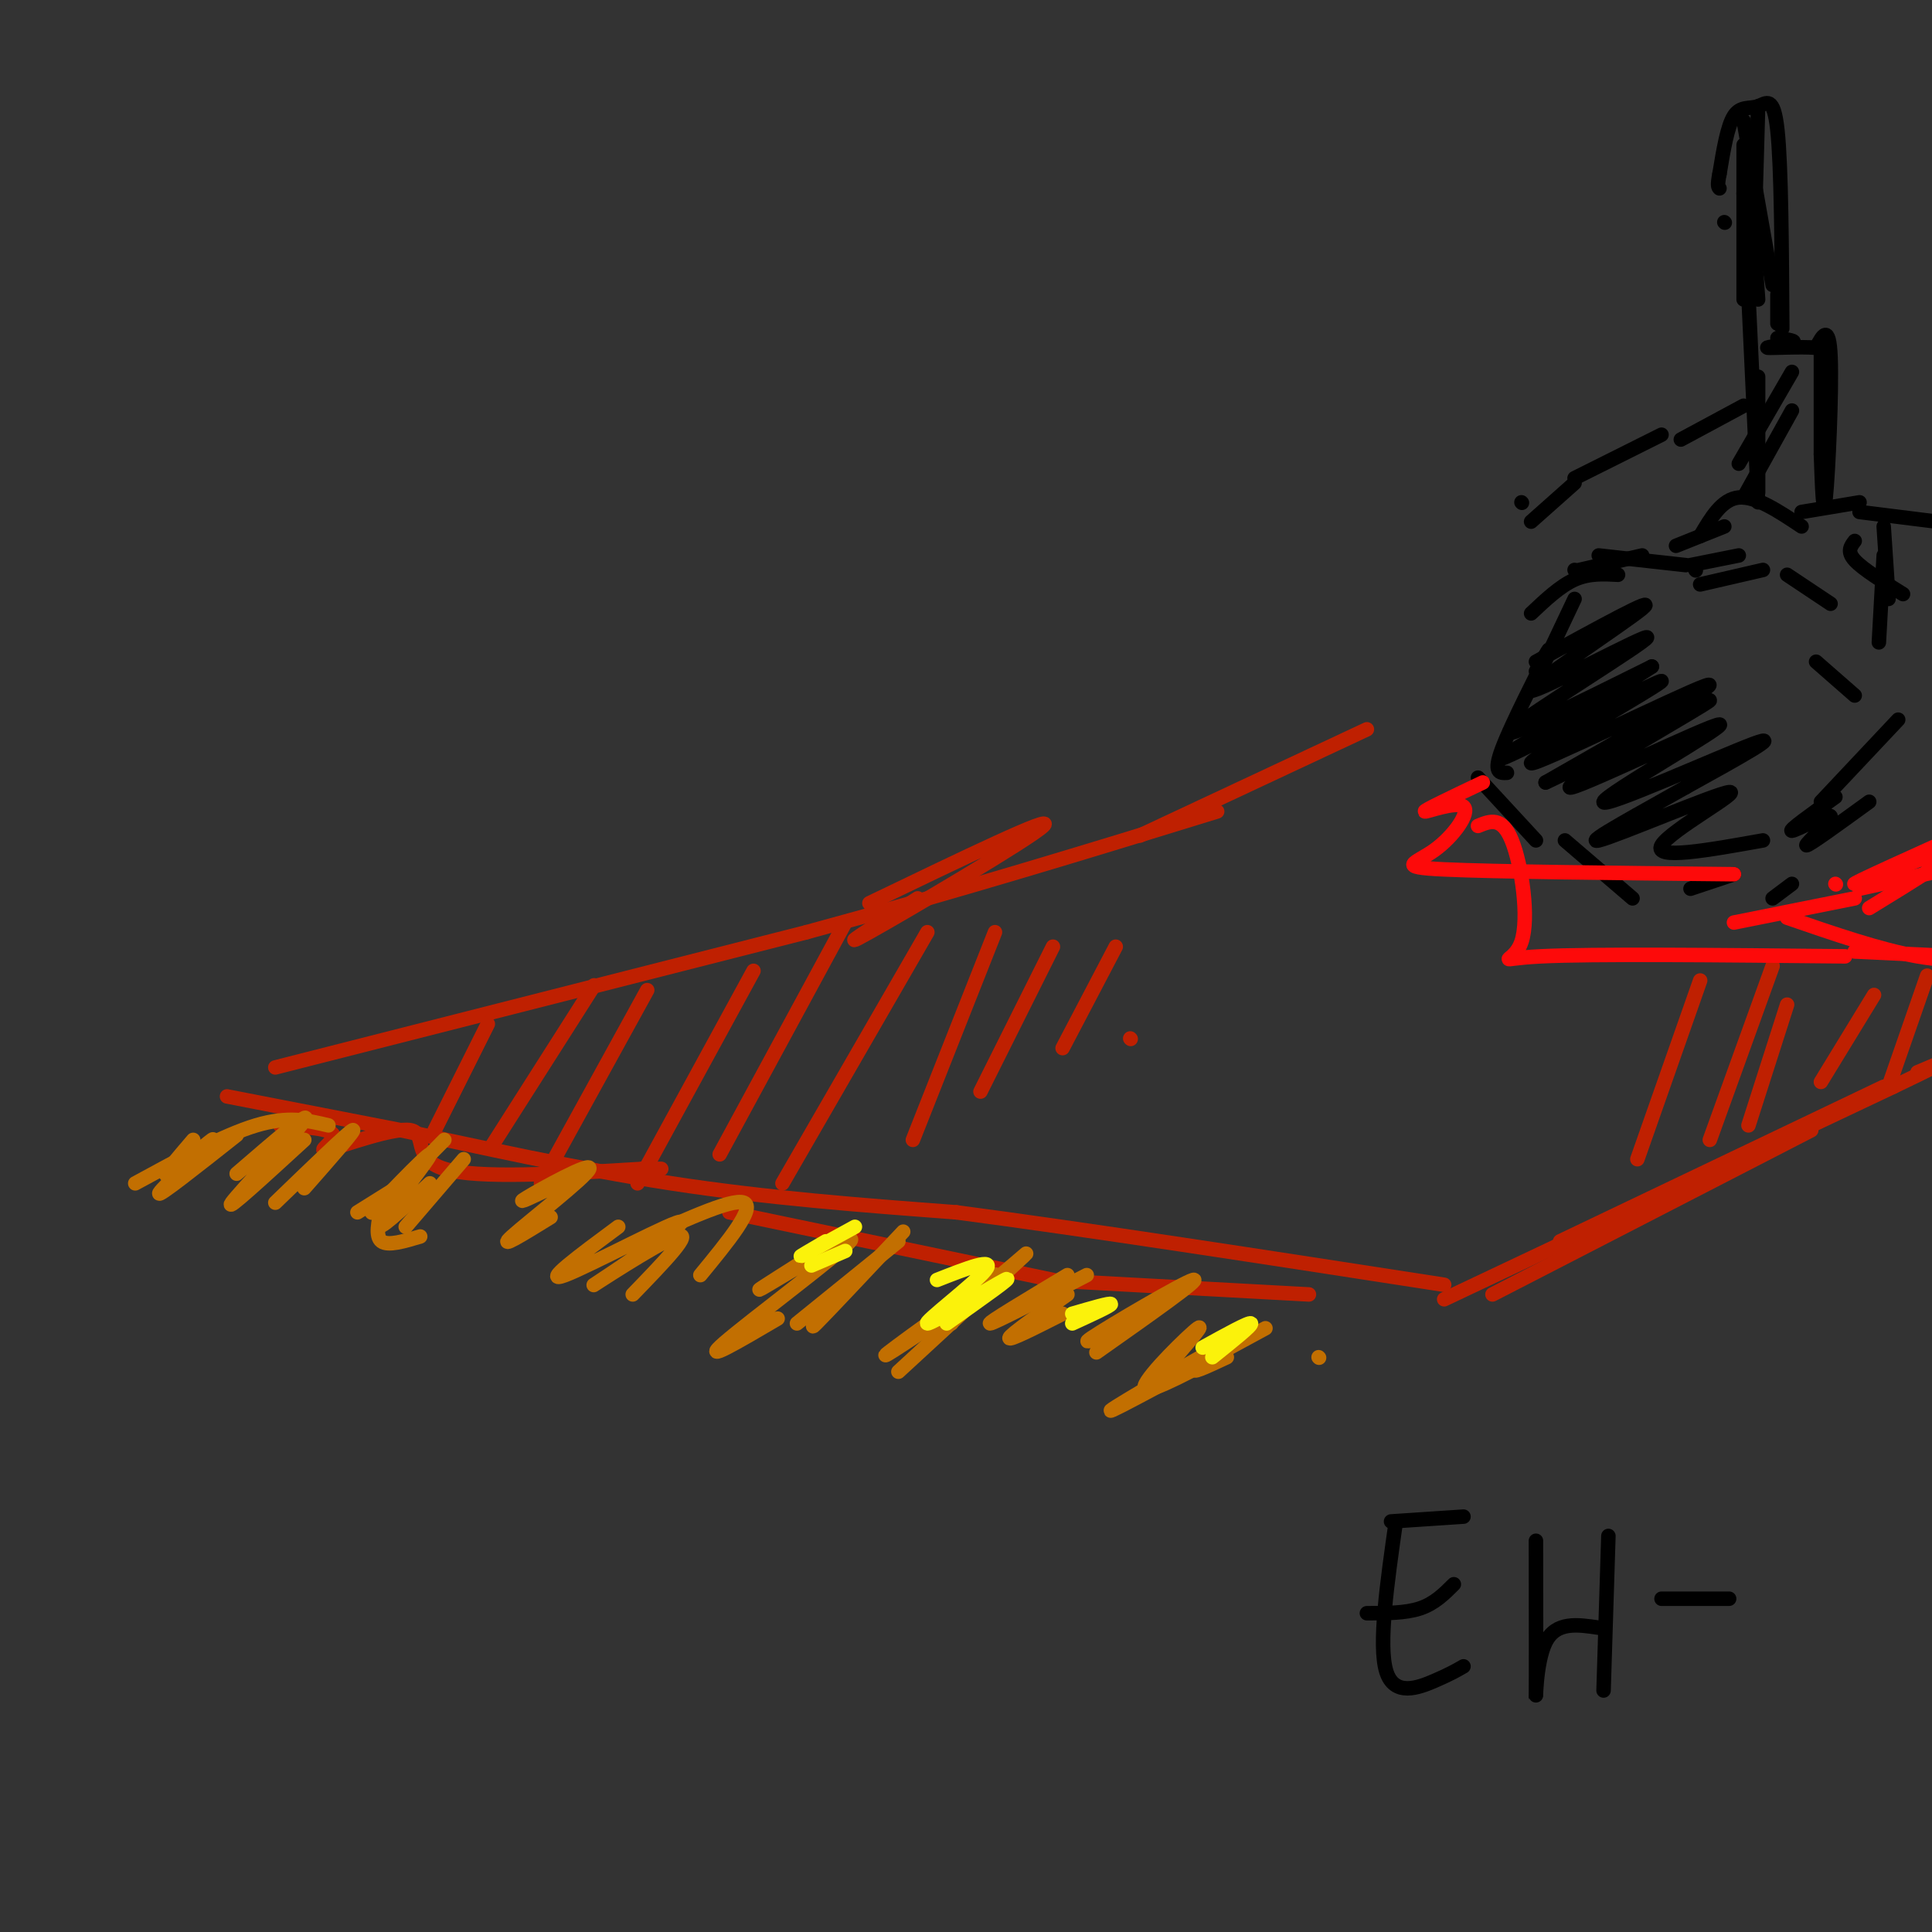 <svg viewBox='0 0 400 400' version='1.1' xmlns='http://www.w3.org/2000/svg' xmlns:xlink='http://www.w3.org/1999/xlink'><rect x="0" y="0" width="400" height="400" fill="#333333" stroke="none"/><g fill='none' stroke='#BF2001' stroke-width='3' stroke-linecap='round' stroke-linejoin='round'><path d='M57,221c0.000,0.000 110.000,-28.000 110,-28'/><path d='M167,193c32.500,-8.833 58.750,-16.917 85,-25'/><path d='M47,227c0.000,0.000 36.000,7.000 36,7'/><path d='M83,234c15.422,3.267 35.978,7.933 56,11c20.022,3.067 39.511,4.533 59,6'/><path d='M198,251c26.667,3.500 63.833,9.250 101,15'/><path d='M299,269c0.000,0.000 93.000,-44.000 93,-44'/><path d='M392,225c16.333,-7.833 10.667,-5.417 5,-3'/><path d='M236,173c0.000,0.000 47.000,-22.000 47,-22'/><path d='M101,212c0.000,0.000 -11.000,22.000 -11,22'/><path d='M123,204c0.000,0.000 -21.000,33.000 -21,33'/><path d='M134,205c0.000,0.000 -22.000,40.000 -22,40'/><path d='M156,201c0.000,0.000 -24.000,44.000 -24,44'/><path d='M175,191c0.000,0.000 -26.000,48.000 -26,48'/><path d='M192,193c0.000,0.000 -30.000,52.000 -30,52'/><path d='M206,193c0.000,0.000 -17.000,43.000 -17,43'/><path d='M218,196c0.000,0.000 -15.000,30.000 -15,30'/><path d='M231,196c0.000,0.000 -11.000,21.000 -11,21'/><path d='M234,215c0.000,0.000 0.100,0.100 0.1,0.1'/><path d='M352,203c0.000,0.000 -13.000,37.000 -13,37'/><path d='M367,200c0.000,0.000 -13.000,36.000 -13,36'/><path d='M370,208c0.000,0.000 -8.000,25.000 -8,25'/><path d='M388,206c0.000,0.000 -11.000,18.000 -11,18'/><path d='M399,202c0.000,0.000 -8.000,23.000 -8,23'/><path d='M58,233c5.287,0.321 10.574,0.641 11,2c0.426,1.359 -4.010,3.756 -1,3c3.010,-0.756 13.464,-4.665 17,-4c3.536,0.665 0.153,5.904 7,8c6.847,2.096 23.923,1.048 41,0'/><path d='M133,242c6.833,0.000 3.417,0.000 0,0'/><path d='M151,251c0.000,0.000 67.000,14.000 67,14'/><path d='M216,265c0.000,0.000 55.000,3.000 55,3'/><path d='M309,268c0.000,0.000 66.000,-34.000 66,-34'/><path d='M323,257c0.000,0.000 67.000,-32.000 67,-32'/><path d='M180,187c19.422,-9.356 38.844,-18.711 36,-16c-2.844,2.711 -27.956,17.489 -36,22c-8.044,4.511 0.978,-1.244 10,-7'/></g>
<g fill='none' stroke='#C26F01' stroke-width='3' stroke-linecap='round' stroke-linejoin='round'><path d='M49,235c-8.304,6.565 -16.607,13.131 -16,12c0.607,-1.131 10.125,-9.958 11,-11c0.875,-1.042 -6.893,5.702 -9,7c-2.107,1.298 1.446,-2.851 5,-7'/><path d='M28,245c9.167,-5.000 18.333,-10.000 25,-12c6.667,-2.000 10.833,-1.000 15,0'/><path d='M49,243c7.911,-6.822 15.822,-13.644 14,-11c-1.822,2.644 -13.378,14.756 -15,17c-1.622,2.244 6.689,-5.378 15,-13'/><path d='M57,249c7.500,-7.250 15.000,-14.500 16,-15c1.000,-0.500 -4.500,5.750 -10,12'/><path d='M92,236c-8.054,8.161 -16.107,16.321 -15,15c1.107,-1.321 11.375,-12.125 12,-12c0.625,0.125 -8.393,11.179 -10,14c-1.607,2.821 4.196,-2.589 10,-8'/><path d='M96,240c0.000,0.000 -12.000,14.000 -12,14'/><path d='M116,245c-4.952,2.387 -9.905,4.774 -7,3c2.905,-1.774 13.667,-7.708 13,-6c-0.667,1.708 -12.762,11.060 -16,14c-3.238,2.940 2.381,-0.530 8,-4'/><path d='M128,254c-8.062,5.965 -16.124,11.930 -11,10c5.124,-1.930 23.435,-11.754 24,-11c0.565,0.754 -16.617,12.088 -18,13c-1.383,0.912 13.033,-8.596 17,-10c3.967,-1.404 -2.517,5.298 -9,12'/><path d='M165,262c-5.298,3.363 -10.595,6.726 -6,4c4.595,-2.726 19.083,-11.542 17,-9c-2.083,2.542 -20.738,16.440 -26,21c-5.262,4.560 2.869,-0.220 11,-5'/><path d='M197,274c-3.038,0.982 -6.075,1.963 -4,0c2.075,-1.963 9.263,-6.871 8,-6c-1.263,0.871 -10.978,7.522 -9,6c1.978,-1.522 15.648,-11.218 14,-10c-1.648,1.218 -18.614,13.348 -22,16c-3.386,2.652 6.807,-4.174 17,-11'/><path d='M201,269c6.244,-4.778 13.356,-11.222 11,-9c-2.356,2.222 -14.178,13.111 -26,24'/><path d='M239,271c-8.267,4.200 -16.533,8.400 -13,6c3.533,-2.400 18.867,-11.400 21,-12c2.133,-0.600 -8.933,7.200 -20,15'/><path d='M254,281c-4.119,1.929 -8.238,3.857 -6,2c2.238,-1.857 10.833,-7.500 6,-5c-4.833,2.500 -23.095,13.143 -24,14c-0.905,0.857 15.548,-8.071 32,-17'/><path d='M273,281c0.000,0.000 0.100,0.100 0.1,0.1'/><path d='M220,272c-5.583,2.833 -11.167,5.667 -11,5c0.167,-0.667 6.083,-4.833 12,-9'/><path d='M225,264c-9.667,5.000 -19.333,10.000 -20,10c-0.667,0.000 7.667,-5.000 16,-10'/><path d='M252,281c-7.756,4.111 -15.511,8.222 -15,6c0.511,-2.222 9.289,-10.778 11,-12c1.711,-1.222 -3.644,4.889 -9,11'/><path d='M187,255c-7.917,8.417 -15.833,16.833 -18,19c-2.167,2.167 1.417,-1.917 5,-6'/><path d='M186,257c0.000,0.000 -21.000,17.000 -21,17'/><path d='M145,264c5.750,-7.000 11.500,-14.000 9,-15c-2.500,-1.000 -13.250,4.000 -24,9'/><path d='M87,256c-3.333,1.000 -6.667,2.000 -8,1c-1.333,-1.000 -0.667,-4.000 0,-7'/><path d='M82,246c0.000,0.000 -8.000,5.000 -8,5'/></g>
<g fill='none' stroke='#000000' stroke-width='3' stroke-linecap='round' stroke-linejoin='round'><path d='M326,124c0.000,0.000 -9.000,19.000 -9,19'/><path d='M318,139c1.867,-3.267 3.733,-6.533 2,-3c-1.733,3.533 -7.067,13.867 -9,19c-1.933,5.133 -0.467,5.067 1,5'/><path d='M306,161c0.000,0.000 12.000,13.000 12,13'/><path d='M324,174c0.000,0.000 14.000,12.000 14,12'/><path d='M350,184c0.000,0.000 9.000,-3.000 9,-3'/><path d='M367,186c0.000,0.000 4.000,-3.000 4,-3'/><path d='M317,127c3.000,-2.833 6.000,-5.667 9,-7c3.000,-1.333 6.000,-1.167 9,-1'/><path d='M326,118c0.000,0.000 0.100,0.100 0.1,0.1'/><path d='M331,115c0.000,0.000 18.000,2.000 18,2'/><path d='M351,118c0.000,0.000 0.100,0.100 0.1,0.1'/><path d='M327,118c0.000,0.000 13.000,-3.000 13,-3'/><path d='M350,117c0.000,0.000 10.000,-2.000 10,-2'/><path d='M352,121c0.000,0.000 13.000,-3.000 13,-3'/><path d='M370,119c0.000,0.000 9.000,6.000 9,6'/><path d='M347,113c0.000,0.000 10.000,-4.000 10,-4'/><path d='M352,111c2.250,-3.833 4.500,-7.667 8,-8c3.500,-0.333 8.250,2.833 13,6'/><path d='M373,106c0.000,0.000 12.000,-2.000 12,-2'/><path d='M385,106c0.000,0.000 16.000,2.000 16,2'/><path d='M390,109c0.000,0.000 1.000,15.000 1,15'/><path d='M390,115c0.000,0.000 -1.000,18.000 -1,18'/><path d='M393,149c0.000,0.000 -16.000,17.000 -16,17'/><path d='M380,165c-4.935,3.530 -9.869,7.060 -9,7c0.869,-0.060 7.542,-3.708 8,-3c0.458,0.708 -5.298,5.774 -5,6c0.298,0.226 6.649,-4.387 13,-9'/><path d='M317,108c0.000,0.000 9.000,-8.000 9,-8'/><path d='M315,104c0.000,0.000 0.100,0.100 0.1,0.1'/><path d='M326,99c0.000,0.000 18.000,-9.000 18,-9'/><path d='M348,91c0.000,0.000 13.000,-7.000 13,-7'/><path d='M357,46c0.000,0.000 0.100,0.100 0.1,0.1'/><path d='M361,40c0.000,0.000 3.000,64.000 3,64'/><path d='M364,78c0.000,0.000 0.000,24.000 0,24'/><path d='M377,73c0.000,0.000 0.000,21.000 0,21'/><path d='M377,94c0.244,6.978 0.489,13.956 1,9c0.511,-4.956 1.289,-21.844 1,-29c-0.289,-7.156 -1.644,-4.578 -3,-2'/><path d='M376,72c-3.060,-0.262 -9.208,0.083 -10,0c-0.792,-0.083 3.774,-0.595 5,-1c1.226,-0.405 -0.887,-0.702 -3,-1'/><path d='M369,68c-0.101,-16.774 -0.202,-33.548 -1,-41c-0.798,-7.452 -2.292,-5.583 -4,-5c-1.708,0.583 -3.631,-0.119 -5,2c-1.369,2.119 -2.185,7.060 -3,12'/><path d='M356,36c-0.500,2.500 -0.250,2.750 0,3'/><path d='M361,25c0.000,0.000 6.000,34.000 6,34'/><path d='M368,67c0.000,0.000 0.000,-6.000 0,-6'/><path d='M362,34c0.000,0.000 2.000,28.000 2,28'/><path d='M362,27c0.000,0.000 1.000,27.000 1,27'/><path d='M364,22c0.000,0.000 -1.000,35.000 -1,35'/><path d='M361,30c0.000,0.000 0.000,32.000 0,32'/><path d='M371,77c0.000,0.000 -11.000,19.000 -11,19'/><path d='M371,85c0.000,0.000 -10.000,18.000 -10,18'/><path d='M318,137c12.900,-7.080 25.799,-14.159 22,-11c-3.799,3.159 -24.297,16.558 -23,17c1.297,0.442 24.388,-12.073 24,-11c-0.388,1.073 -24.254,15.735 -28,19c-3.746,3.265 12.627,-4.868 29,-13'/><path d='M342,138c-5.158,3.625 -32.553,19.187 -31,19c1.553,-0.187 32.056,-16.122 33,-16c0.944,0.122 -27.669,16.302 -27,17c0.669,0.698 30.620,-14.086 36,-16c5.380,-1.914 -13.810,9.043 -33,20'/><path d='M320,162c5.003,-2.146 34.010,-17.510 34,-17c-0.010,0.510 -29.039,16.894 -29,18c0.039,1.106 29.144,-13.064 31,-13c1.856,0.064 -23.539,14.363 -24,16c-0.461,1.637 24.011,-9.390 31,-12c6.989,-2.610 -3.506,3.195 -14,9'/><path d='M349,163c-8.169,4.668 -21.592,11.839 -18,11c3.592,-0.839 24.198,-9.687 27,-10c2.802,-0.313 -12.199,7.911 -14,11c-1.801,3.089 9.600,1.045 21,-1'/><path d='M384,112c-0.833,1.083 -1.667,2.167 0,4c1.667,1.833 5.833,4.417 10,7'/><path d='M376,137c0.000,0.000 8.000,7.000 8,7'/></g>
<g fill='none' stroke='#FD0A0A' stroke-width='3' stroke-linecap='round' stroke-linejoin='round'><path d='M307,162c-6.080,2.892 -12.159,5.783 -12,6c0.159,0.217 6.558,-2.241 8,-1c1.442,1.241 -2.073,6.180 -6,9c-3.927,2.820 -8.265,3.520 2,4c10.265,0.480 35.132,0.740 60,1'/><path d='M306,171c2.476,-1.018 4.952,-2.036 7,3c2.048,5.036 3.667,16.125 2,21c-1.667,4.875 -6.619,3.536 4,3c10.619,-0.536 36.810,-0.268 63,0'/><path d='M359,191c0.000,0.000 25.000,-5.000 25,-5'/><path d='M380,183c0.000,0.000 0.100,0.100 0.1,0.1'/><path d='M370,190c9.667,3.333 19.333,6.667 27,8c7.667,1.333 13.333,0.667 19,0'/><path d='M384,197c0.000,0.000 42.000,2.000 42,2'/><path d='M385,184c0.000,0.000 27.000,-6.000 27,-6'/><path d='M387,188c9.978,-6.111 19.956,-12.222 17,-12c-2.956,0.222 -18.844,6.778 -20,7c-1.156,0.222 12.422,-5.889 26,-12'/></g>
<g fill='none' stroke='#FBF20B' stroke-width='3' stroke-linecap='round' stroke-linejoin='round'><path d='M194,265c6.131,-2.411 12.262,-4.821 10,-2c-2.262,2.821 -12.917,10.875 -12,11c0.917,0.125 13.405,-7.679 16,-9c2.595,-1.321 -4.702,3.839 -12,9'/><path d='M222,272c4.000,-1.167 8.000,-2.333 8,-2c0.000,0.333 -4.000,2.167 -8,4'/><path d='M249,279c4.833,-2.667 9.667,-5.333 10,-5c0.333,0.333 -3.833,3.667 -8,7'/><path d='M175,259c0.000,0.000 -7.000,3.000 -7,3'/><path d='M177,254c-5.000,2.750 -10.000,5.500 -11,6c-1.000,0.500 2.000,-1.250 5,-3'/></g>
<g fill='none' stroke='#000000' stroke-width='3' stroke-linecap='round' stroke-linejoin='round'><path d='M289,315c-1.822,12.800 -3.644,25.600 -2,31c1.644,5.400 6.756,3.400 10,2c3.244,-1.400 4.622,-2.200 6,-3'/><path d='M283,334c4.000,0.000 8.000,0.000 11,-1c3.000,-1.000 5.000,-3.000 7,-5'/><path d='M288,315c0.000,0.000 15.000,-1.000 15,-1'/><path d='M318,319c0.022,14.667 0.044,29.333 0,32c-0.044,2.667 -0.156,-6.667 2,-11c2.156,-4.333 6.578,-3.667 11,-3'/><path d='M333,318c0.000,0.000 -1.000,32.000 -1,32'/><path d='M344,331c0.000,0.000 14.000,0.000 14,0'/></g>
</svg>